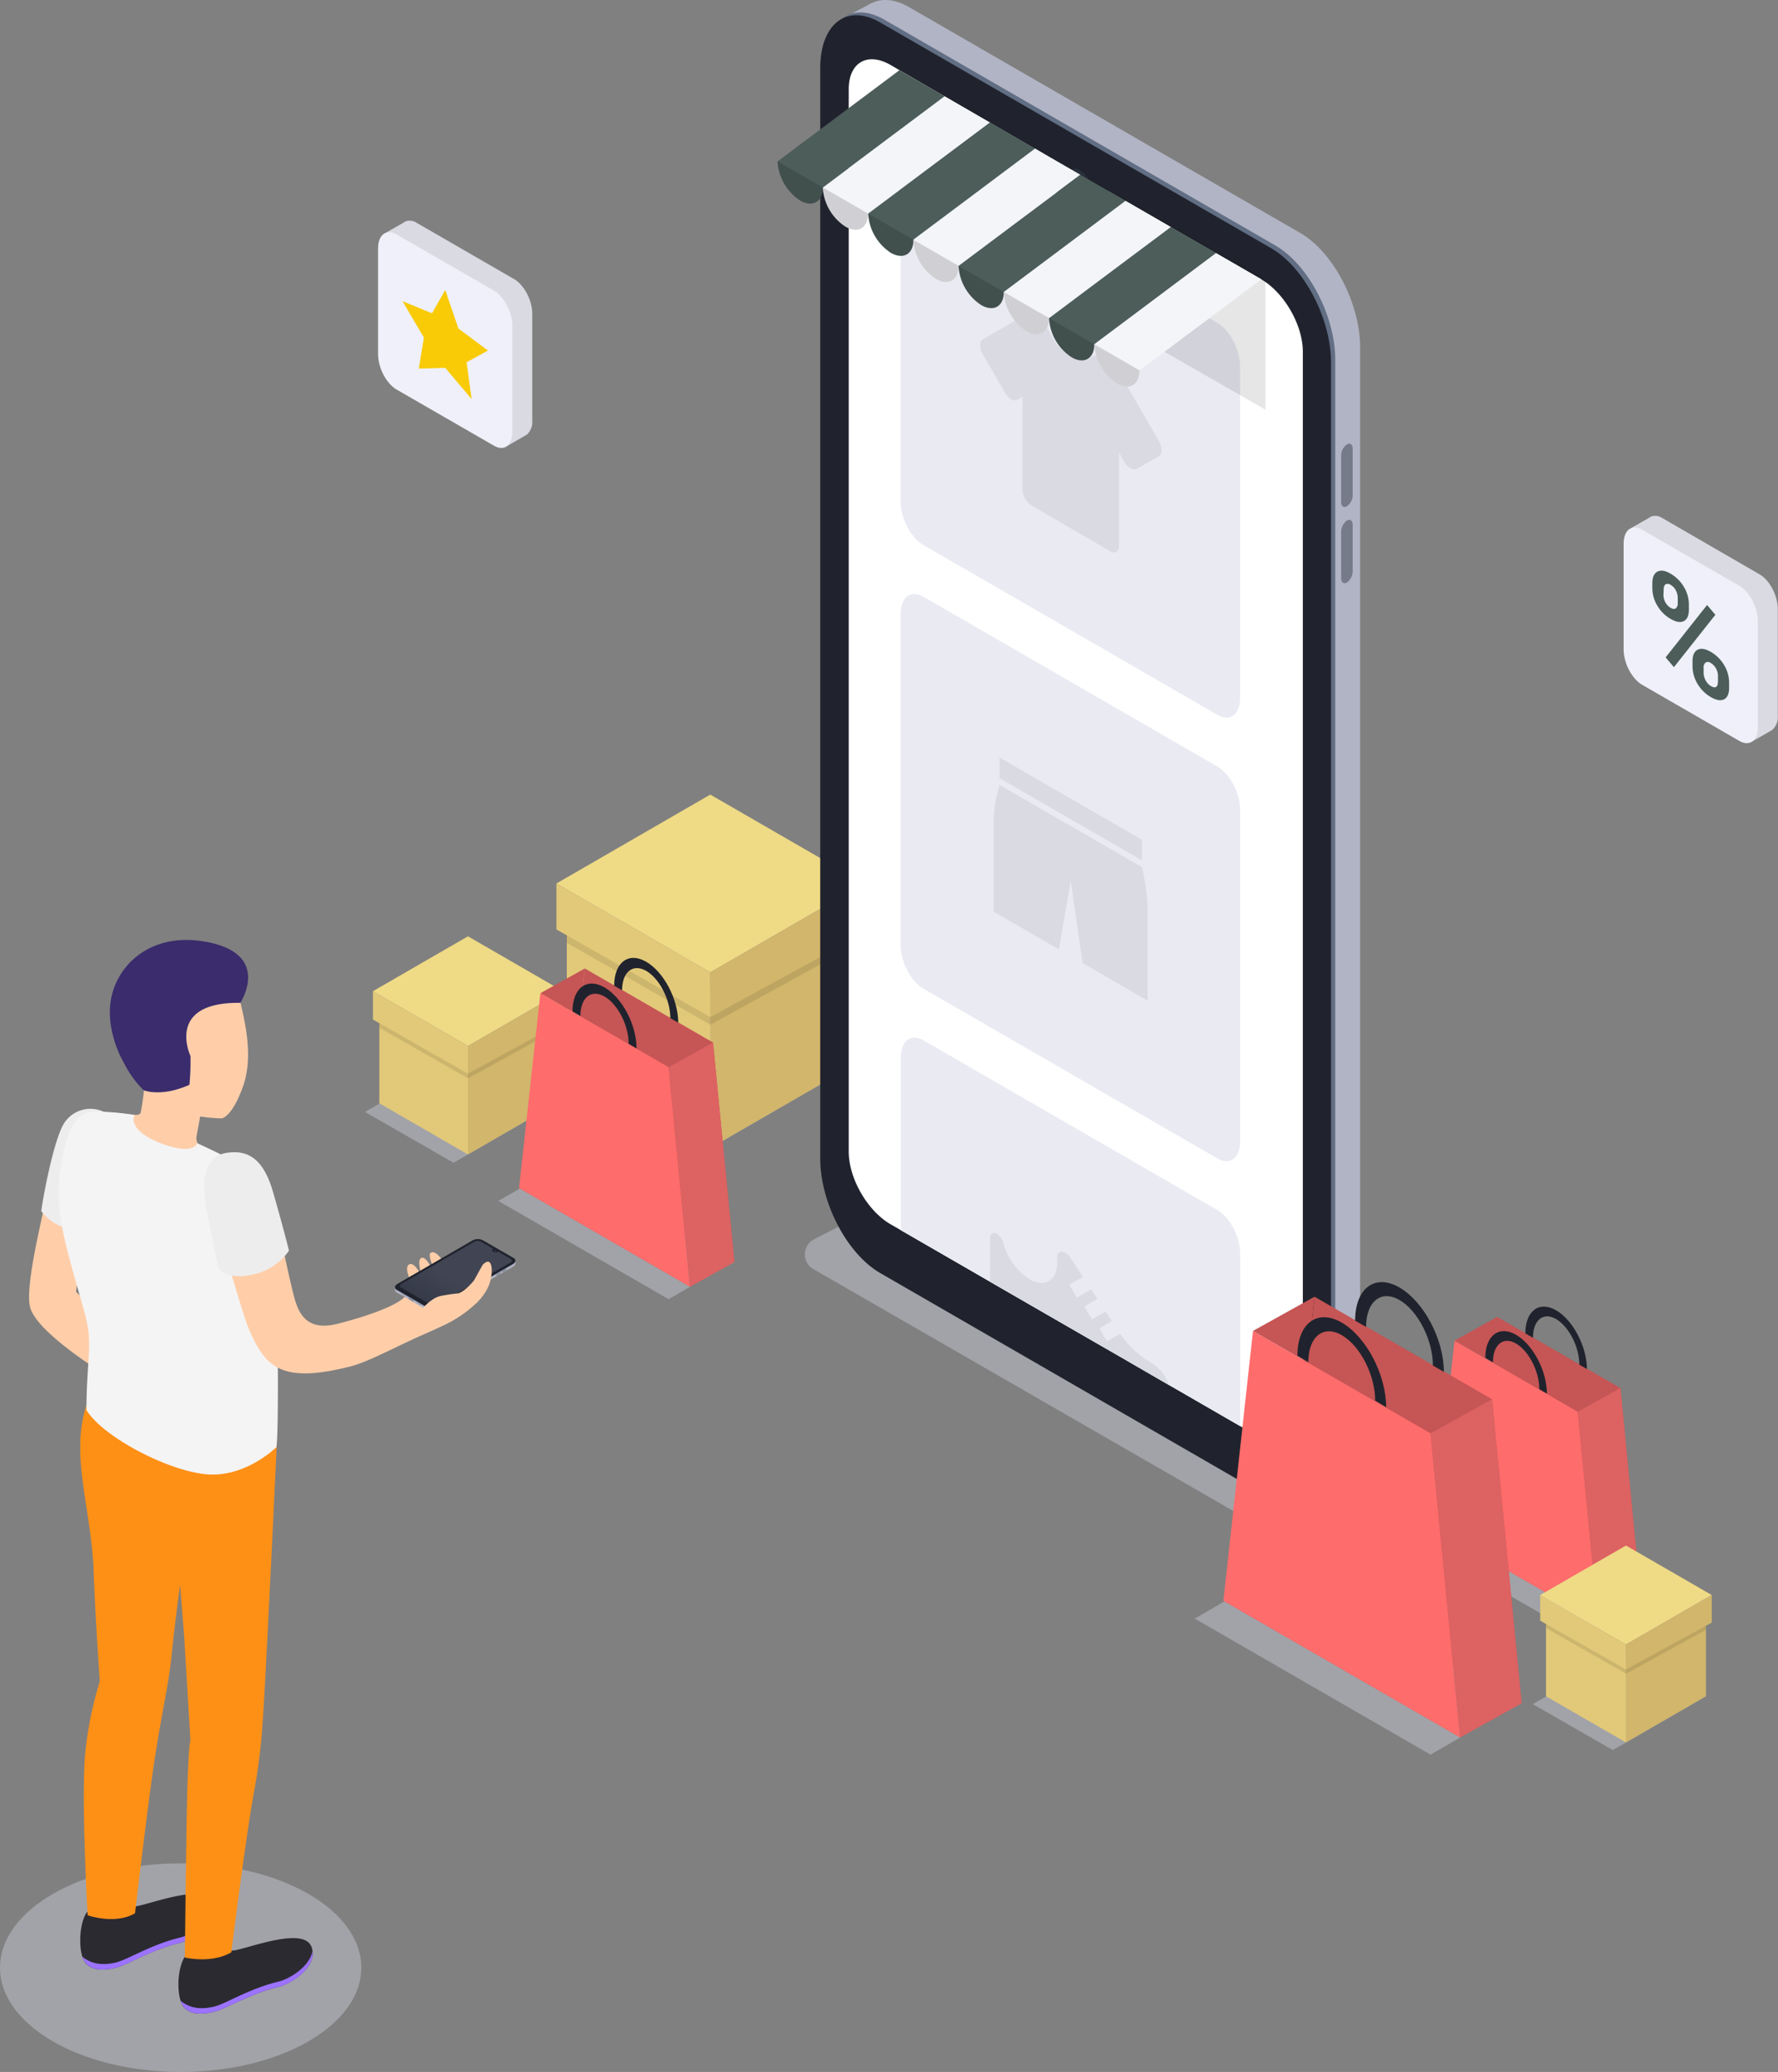<?xml version="1.0" encoding="UTF-8"?> <svg xmlns="http://www.w3.org/2000/svg" xmlns:xlink="http://www.w3.org/1999/xlink" viewBox="0 0 429.12 500"><rect x="0" y="0" width="429.12" height="500" fill="#808080" stroke="none"/><defs><style>.cls-1{fill:#d6d8e5;opacity:0.4;}.cls-2{fill:#efda86;}.cls-3{fill:#d1b66b;}.cls-4{fill:#e2c979;}.cls-11,.cls-5{opacity:0.1;}.cls-6{fill:#b1b4c4;}.cls-7{fill:#616e84;}.cls-8{fill:#20232d;}.cls-11,.cls-9{fill:#fff;}.cls-10{fill:#2b303f;}.cls-12{fill:#757b89;}.cls-13{fill:#e9eaf2;}.cls-14{fill:#d9dae2;}.cls-15{fill:#4C5D5A;}.cls-16{fill:#f4f5f9;}.cls-17{opacity:0.15;}.cls-18{fill:#c65555;}.cls-19{fill:#ff6c6c;}.cls-20{fill:#dd6262;}.cls-21{fill:#ffcea9;}.cls-22{fill:#ededed;}.cls-23{fill:#2b2a30;}.cls-24{fill:#9c73ff;}.cls-25{fill:#FE9016;}.cls-26{fill:#f4f4f4;}.cls-27{fill:#3a2c6d;}.cls-28{opacity:0.5;fill:url(#Безымянный_градиент_15);}.cls-29{fill:#eff0f9;}.cls-30{fill:#f9cb07;}</style><linearGradient id="Безымянный_градиент_15" x1="-2115.87" y1="3245.53" x2="-2115.87" y2="3226.31" gradientTransform="matrix(0.87, 0.5, -1, 0.58, 5178.35, -503.07)" gradientUnits="userSpaceOnUse"><stop offset="0.21" stop-color="#fff" stop-opacity="0"></stop><stop offset="1" stop-color="#fff" stop-opacity="0.2"></stop></linearGradient></defs><title>Online_shopping_SVG</title><g id="Слой_2" data-name="Слой 2"><g id="Слой_1-2" data-name="Слой 1"><polygon class="cls-1" points="167.55 279.29 132.92 259.41 170.07 237.97 204.7 257.85 167.55 279.29"></polygon><polygon class="cls-2" points="171.43 234.65 134.29 213.2 171.43 191.75 208.58 213.2 171.43 234.65"></polygon><polygon class="cls-3" points="206.07 257.04 171.43 277.04 171.43 237.04 206.07 217.05 206.07 257.04"></polygon><polygon class="cls-4" points="171.43 277.04 136.8 257.04 136.8 217.05 171.43 237.04 171.43 277.04"></polygon><polygon class="cls-5" points="136.8 217.05 136.8 227.51 171.43 247.28 171.43 237.09 136.8 217.05"></polygon><polygon class="cls-5" points="206.07 217.05 206.07 228.26 171.43 247.28 171.43 237.09 206.07 217.05"></polygon><polygon class="cls-4" points="134.29 213.2 134.29 224.29 171.43 245.45 171.43 234.65 134.29 213.2"></polygon><polygon class="cls-3" points="171.43 245.45 208.58 225.16 208.58 213.2 171.43 234.65 171.43 245.45"></polygon><path class="cls-1" d="M307,370,196.28,306.24a4.09,4.09,0,0,1,.17-7.17l13.93-7.18a4.11,4.11,0,0,1,3.91.09l114.45,65.9a4.08,4.08,0,0,1-.17,7.17l-10.11,5.21A11.94,11.94,0,0,1,307,370Z"></path><path class="cls-6" d="M313.8,358l-94.36-54.48c-8-4.61-14.47-17-14.47-27.65V12.68C205,2,211.45-2.88,219.44,1.74L313.8,56.21c8,4.62,14.47,17,14.47,27.65v263.2C328.27,357.72,321.79,362.61,313.8,358Z"></path><polygon class="cls-6" points="315.42 362.74 322.89 358.96 315.72 346.67 315.42 362.74"></polygon><polygon class="cls-6" points="203.51 4.36 210.39 0.75 209 10.9 203.51 4.36"></polygon><path class="cls-7" d="M307.78,361l-94.35-54.48c-8-4.61-14.47-17-14.47-27.65V15.69C199,5,205.44.13,213.43,4.74l94.35,54.48c8,4.62,14.48,17,14.48,27.65v263.2C322.26,360.72,315.78,365.62,307.78,361Z"></path><path class="cls-8" d="M321.25,87.54V350.73c0,10.67-6.47,15.56-14.47,10.95l-37-21.36-11.51-6.65L212.42,307.2c-8-4.62-14.46-17-14.46-27.65V16.36C198,5.69,204.43.8,212.42,5.41l94.36,54.48C314.78,64.51,321.25,76.88,321.25,87.54Z"></path><path class="cls-9" d="M314.44,84.87V341.21c0,6.46-4.53,9.08-10.11,5.84l-5-2.9-17.14-9.89L274.82,330l-2.6-1.51-.87-.51L265,324.33l-18.45-10.64h0l-7.6-4.39,0,0-3.08-1.78-18.4-10.62-2.51-1.45c-5.6-3.23-10.12-11.08-10.12-17.55V21.54c0-6.46,4.52-9.08,10.12-5.85L251.72,37v.1a17.43,17.43,0,0,0,7.88,13.66c4.36,2.5,7.89.47,7.89-4.55,0,0,0-.08,0-.11l36.85,21.27C309.91,70.56,314.44,78.41,314.44,84.87Z"></path><ellipse class="cls-10" cx="259.6" cy="44.4" rx="2.44" ry="4.23" transform="matrix(0.87, -0.5, 0.5, 0.87, 12.58, 135.76)"></ellipse><path class="cls-11" d="M259.6,45.85a2.77,2.77,0,0,1-1.25-2.17c0-.8.56-1.12,1.25-.72a2.75,2.75,0,0,1,1.26,2.17C260.86,45.93,260.3,46.25,259.6,45.85Z"></path><path class="cls-12" d="M325.08,122.17h0c-.77.45-1.39,0-1.39-1V109.9a3.32,3.32,0,0,1,1.39-2.66h0c.77-.45,1.39,0,1.39,1.05v11.22A3.32,3.32,0,0,1,325.08,122.17Z"></path><path class="cls-12" d="M325.08,140.56h0c-.77.44-1.39,0-1.39-1.05V128.28a3.35,3.35,0,0,1,1.39-2.66h0c.77-.44,1.39,0,1.39,1.06V137.9A3.33,3.33,0,0,1,325.08,140.56Z"></path><path class="cls-13" d="M293.84,172.51l-71-41c-3-1.74-5.46-6.41-5.46-10.44v-80c0-4,2.44-5.87,5.46-4.13l71,41c3,1.74,5.46,6.41,5.46,10.43v80C299.3,172.4,296.86,174.25,293.84,172.51Z"></path><path class="cls-13" d="M293.84,279.56l-71-41c-3-1.74-5.46-6.41-5.46-10.43v-80c0-4,2.44-5.87,5.46-4.13l71,41c3,1.74,5.46,6.41,5.46,10.44v80C299.3,279.45,296.86,281.3,293.84,279.56Z"></path><path class="cls-13" d="M299.31,302.46v41.69L274.82,330l-2.6-1.51-.87-.51L265,324.33l-18.45-10.64h0l-7.65-4.41-3.08-1.78-18.4-10.62v-41.7c0-4,2.45-5.86,5.46-4.12l71,41C296.86,293.77,299.31,298.44,299.31,302.46Z"></path><path class="cls-14" d="M279.71,106.47,270,89.64A4.5,4.5,0,0,0,268.45,88h0a1.66,1.66,0,0,0-.27-.13,2.2,2.2,0,0,0-.28-.18l-2.7-1.56c-.74-.43-1.43-.4-1.83.09-.86,1-2.8.91-4.94-.33a12.23,12.23,0,0,1-4.94-5.37,4.64,4.64,0,0,0-1.84-2.21L249,76.76a1.74,1.74,0,0,0-.27-.14,1.71,1.71,0,0,0-1.82-.33l-9.71,5.61c-.86.5-.86,2.09,0,3.57l5.31,9.2A4.53,4.53,0,0,0,244,96.31a1.56,1.56,0,0,0,1.55.15l1.22-.71v22.5A4.86,4.86,0,0,0,249,122L267.9,133c1.21.7,2.18.13,2.18-1.26v-22.5l1.23,2.12a4.42,4.42,0,0,0,1.54,1.63h0a1.56,1.56,0,0,0,1.55.15l5.31-3.07C280.56,109.54,280.56,108,279.71,106.47Z"></path><path class="cls-14" d="M275.6,209.26l-34.35-19.83a32.3,32.3,0,0,0-1.43,9.09V220l15.74,9.09,2.87-16.52,2.86,19.83L277,241.49V220A50,50,0,0,0,275.6,209.26Z"></path><polygon class="cls-14" points="275.6 202.65 241.25 182.82 241.25 187.78 275.6 207.61 275.6 202.65"></polygon><path class="cls-14" d="M282.17,334.26,274.82,330l-2.6-1.51-.87-.51L265,324.33l-18.45-10.64h0l-7.6-4.39V298.74c0-1.05.73-1.48,1.65-1a3.78,3.78,0,0,1,1.49,2l.31,1a14.86,14.86,0,0,0,6.06,7.94c3.67,2.12,6.67.39,6.67-3.86v-1.28c0-1.3.92-1.85,2-1.19a4,4,0,0,1,1.31,1.31l2.93,4.49L258.07,310l1.83,3.14,3.46-2,1.5,2.31-3.15,1.82,1.81,3.15,3.33-1.92,1.5,2.31-3,1.74,1.81,3.15,3.19-1.84a23.51,23.51,0,0,0,7.09,6.79l.58.32A10.51,10.51,0,0,1,282.17,334.26Z"></path><polygon class="cls-5" points="305.41 98.86 216.76 48 216.76 16.59 305.41 67.44 305.41 98.86"></polygon><polygon class="cls-15" points="198.5 45.32 187.58 39.01 217.07 16.95 227.99 23.25 198.5 45.32"></polygon><polygon class="cls-16" points="209.43 51.62 198.5 45.32 227.99 23.25 238.91 29.56 209.43 51.62"></polygon><polygon class="cls-15" points="220.35 57.93 209.43 51.62 238.91 29.56 249.83 35.86 220.35 57.93"></polygon><polygon class="cls-16" points="231.27 64.23 220.35 57.93 249.83 35.86 260.75 42.17 231.27 64.23"></polygon><polygon class="cls-15" points="242.19 70.54 231.27 64.23 260.75 42.17 271.67 48.47 242.19 70.54"></polygon><polygon class="cls-16" points="253.11 76.84 242.19 70.54 271.67 48.47 282.59 54.78 253.11 76.84"></polygon><polygon class="cls-15" points="264.03 83.15 253.11 76.84 282.59 54.78 293.51 61.08 264.03 83.15"></polygon><polygon class="cls-16" points="274.95 89.45 264.03 83.15 293.51 61.08 304.44 67.39 274.95 89.45"></polygon><path class="cls-15" d="M193.12,48.39c3,1.74,5.46.33,5.46-3.15l-10.92-6.31A12.09,12.09,0,0,0,193.12,48.39Z"></path><path class="cls-16" d="M204.05,54.69c3,1.75,5.46.33,5.46-3.15l-10.93-6.3A12.06,12.06,0,0,0,204.05,54.69Z"></path><path class="cls-15" d="M215,61c3,1.74,5.46.33,5.46-3.15l-10.92-6.31A12.06,12.06,0,0,0,215,61Z"></path><path class="cls-16" d="M225.89,67.31c3,1.74,5.46.32,5.46-3.16l-10.92-6.3A12.08,12.08,0,0,0,225.89,67.31Z"></path><path class="cls-15" d="M236.81,73.61c3,1.74,5.46.33,5.46-3.15l-10.92-6.31A12.06,12.06,0,0,0,236.81,73.61Z"></path><path class="cls-16" d="M247.73,79.92c3,1.74,5.46.33,5.46-3.16l-10.92-6.3A12.08,12.08,0,0,0,247.73,79.92Z"></path><path class="cls-15" d="M258.65,86.22c3,1.74,5.46.33,5.46-3.15l-10.92-6.31A12,12,0,0,0,258.65,86.22Z"></path><path class="cls-16" d="M269.57,92.53c3,1.74,5.46.33,5.46-3.16l-10.92-6.3A12.08,12.08,0,0,0,269.57,92.53Z"></path><g class="cls-17"><path d="M193.12,48.39c3,1.74,5.46.33,5.46-3.15l-10.92-6.31A12.09,12.09,0,0,0,193.12,48.39Z"></path><path d="M204.05,54.69c3,1.75,5.46.33,5.46-3.15l-10.93-6.3A12.06,12.06,0,0,0,204.05,54.69Z"></path><path d="M215,61c3,1.74,5.46.33,5.46-3.15l-10.92-6.31A12.06,12.06,0,0,0,215,61Z"></path><path d="M225.89,67.31c3,1.74,5.46.32,5.46-3.16l-10.92-6.3A12.08,12.08,0,0,0,225.89,67.31Z"></path><path d="M236.81,73.61c3,1.74,5.46.33,5.46-3.15l-10.92-6.31A12.06,12.06,0,0,0,236.81,73.61Z"></path><path d="M247.73,79.92c3,1.74,5.46.33,5.46-3.16l-10.92-6.3A12.08,12.08,0,0,0,247.73,79.92Z"></path><path d="M258.65,86.22c3,1.74,5.46.33,5.46-3.15l-10.92-6.31A12,12,0,0,0,258.65,86.22Z"></path><path d="M269.57,92.53c3,1.74,5.46.33,5.46-3.16l-10.92-6.3A12.08,12.08,0,0,0,269.57,92.53Z"></path></g><polygon class="cls-1" points="380.78 394.51 341.29 371.71 346.24 368.84 385.74 391.63 380.78 394.51"></polygon><polygon class="cls-18" points="396.04 385.91 356.39 363.01 361.35 317.79 391.09 334.96 396.04 385.91"></polygon><polygon class="cls-19" points="385.74 391.63 346.08 368.74 351.04 323.52 380.78 340.69 385.74 391.63"></polygon><polygon class="cls-20" points="385.74 391.63 396.04 385.91 391.09 334.96 380.78 340.69 385.74 391.63"></polygon><polygon class="cls-18" points="351.04 323.52 361.35 317.79 360.14 328.77 351.04 323.52"></polygon><path class="cls-8" d="M373.34,336.29l-1.83-1.06c0-4.27-2.51-9.19-5.6-11s-5.59.24-5.59,4.51l-1.84-1.06c0-5.43,3.34-7.93,7.43-5.57S373.34,330.86,373.34,336.29Z"></path><path class="cls-8" d="M383,330.38l-1.83-1.06c0-4.27-2.51-9.19-5.6-11s-5.59.24-5.59,4.51l-1.84-1.06c0-5.43,3.34-7.93,7.43-5.57S383,325,383,330.38Z"></path><polygon class="cls-1" points="345.26 423.43 288.36 390.6 295.5 386.45 352.4 419.29 345.26 423.43"></polygon><polygon class="cls-18" points="367.24 411.04 310.12 378.06 317.26 312.92 360.1 337.66 367.24 411.04"></polygon><polygon class="cls-19" points="352.4 419.29 295.27 386.31 302.41 321.17 345.26 345.9 352.4 419.29"></polygon><polygon class="cls-20" points="352.4 419.29 367.24 411.04 360.1 337.66 345.26 345.9 352.4 419.29"></polygon><polygon class="cls-18" points="302.41 321.17 317.26 312.92 315.52 328.74 302.41 321.17"></polygon><path class="cls-8" d="M334.54,339.57,331.9,338c0-6.15-3.62-13.24-8.06-15.8s-8.07.34-8.07,6.49l-2.64-1.52c0-7.83,4.8-11.43,10.71-8S334.54,331.74,334.54,339.57Z"></path><path class="cls-8" d="M348.47,331.06l-2.64-1.53c0-6.15-3.62-13.24-8.06-15.81s-8.07.35-8.07,6.5l-2.64-1.52c0-7.84,4.81-11.43,10.71-8S348.47,323.22,348.47,331.06Z"></path><polygon class="cls-1" points="109.47 280.6 88.09 268.33 112.1 254.47 133.47 266.75 109.47 280.6"></polygon><polygon class="cls-2" points="112.94 252.43 90.01 239.19 112.94 225.95 135.87 239.19 112.94 252.43"></polygon><polygon class="cls-3" points="134.32 266.25 112.94 278.59 112.94 253.9 134.32 241.56 134.32 266.25"></polygon><polygon class="cls-4" points="112.94 278.59 91.56 266.25 91.56 241.56 112.94 253.9 112.94 278.59"></polygon><polygon class="cls-5" points="91.56 241.56 91.56 248.02 112.94 260.22 112.94 253.93 91.56 241.56"></polygon><polygon class="cls-5" points="134.32 241.56 134.32 248.48 112.94 260.22 112.94 253.93 134.32 241.56"></polygon><polygon class="cls-4" points="90.01 239.19 90.01 246.03 112.94 259.09 112.94 252.43 90.01 239.19"></polygon><polygon class="cls-3" points="112.94 259.09 135.87 246.57 135.87 239.19 112.94 252.43 112.94 259.09"></polygon><polygon class="cls-1" points="389.25 422.32 369.95 411.25 391.67 398.71 410.97 409.79 389.25 422.32"></polygon><polygon class="cls-2" points="392.43 396.86 371.73 384.91 392.43 372.96 413.13 384.91 392.43 396.86"></polygon><polygon class="cls-3" points="411.73 409.34 392.43 420.48 392.43 398.19 411.73 387.05 411.73 409.34"></polygon><polygon class="cls-4" points="392.43 420.48 373.13 409.34 373.13 387.05 392.43 398.19 392.43 420.48"></polygon><polygon class="cls-5" points="373.13 387.05 373.13 392.88 392.43 403.9 392.43 398.22 373.13 387.05"></polygon><polygon class="cls-5" points="411.73 387.05 411.73 393.3 392.43 403.9 392.43 398.22 411.73 387.05"></polygon><polygon class="cls-4" points="371.73 384.91 371.73 391.09 392.43 402.88 392.43 396.86 371.73 384.91"></polygon><polygon class="cls-3" points="392.43 402.88 413.13 391.57 413.13 384.91 392.43 396.86 392.43 402.88"></polygon><polygon class="cls-1" points="161.37 313.52 120.28 289.81 125.44 286.82 166.53 310.53 161.37 313.52"></polygon><polygon class="cls-18" points="177.25 304.57 135.99 280.75 141.15 233.71 172.09 251.58 177.25 304.57"></polygon><polygon class="cls-19" points="166.53 310.53 125.27 286.71 130.43 239.67 161.37 257.53 166.53 310.53"></polygon><polygon class="cls-20" points="166.53 310.53 177.25 304.57 172.09 251.58 161.37 257.53 166.53 310.53"></polygon><polygon class="cls-18" points="130.43 239.67 141.15 233.71 139.9 245.13 130.43 239.67"></polygon><path class="cls-8" d="M153.63,253l-1.9-1.1c0-4.45-2.62-9.57-5.83-11.42s-5.82.25-5.82,4.69l-1.91-1.1c0-5.65,3.47-8.25,7.73-5.79S153.63,247.3,153.63,253Z"></path><path class="cls-8" d="M163.69,246.81l-1.9-1.1c0-4.44-2.62-9.57-5.83-11.42s-5.82.25-5.82,4.69l-1.91-1.1c0-5.65,3.47-8.25,7.73-5.79S163.69,241.15,163.69,246.81Z"></path><g id="Men_2"><ellipse class="cls-1" cx="43.6" cy="474.83" rx="43.6" ry="25.17"></ellipse><path id="_Контур_" data-name="&lt;Контур&gt;" class="cls-21" d="M11.63,286.29c-.49,4.24-5.54,22.52-4.46,28.78S25.52,331.8,25.52,331.8l2.4-10.72-9.57-9.36L20.94,294Z"></path><path id="_Контур_2" data-name="&lt;Контур&gt;" class="cls-22" d="M25,268.28a7.54,7.54,0,0,0-9.61,2.91c-2.54,4.2-5.18,18.64-5.42,21.1,0,0,3.57,4.93,8.91,4.1Z"></path><path class="cls-23" d="M44.71,472.07a14.77,14.77,0,0,0,11.17-1.35c2.69.08,17.3-6.17,19.29-.92,1.74,4.6-4.58,8.86-8,9.68-7.38,1.79-12.84,5.47-15.8,6.09-2.21.47-5.07.77-6.83-1C42.46,482.52,42.64,474.82,44.71,472.07Z"></path><path class="cls-24" d="M51.4,484.3c3-.63,8.42-4.31,15.8-6.1,2.84-.68,7.72-3.78,8.21-7.48.66,4.24-5,8-8.21,8.76-7.38,1.79-12.84,5.47-15.8,6.09-2.21.47-5.07.77-6.83-1a4.38,4.38,0,0,1-1-1.77C46.17,485,49.19,484.76,51.4,484.3Z"></path><path class="cls-23" d="M21,461.43a14.77,14.77,0,0,0,11.17-1.35c2.69.08,17.3-6.18,19.29-.92,1.74,4.6-4.58,8.86-8,9.68-7.38,1.79-12.84,5.47-15.8,6.09-2.21.47-5.07.77-6.83-1C18.76,471.88,18.94,464.17,21,461.43Z"></path><path class="cls-24" d="M27.7,473.65c3-.62,8.42-4.3,15.8-6.09,2.84-.68,7.72-3.79,8.21-7.48.66,4.24-5.05,8-8.21,8.76-7.38,1.79-12.84,5.47-15.8,6.09-2.21.47-5.07.77-6.83-1a4.27,4.27,0,0,1-1-1.76C22.47,474.34,25.49,474.12,27.7,473.65Z"></path><path id="_Контур_3" data-name="&lt;Контур&gt;" class="cls-25" d="M20.72,421.73a88.34,88.34,0,0,1,3.37-16s-1-13.81-1.51-26.9C22,364,16.85,350.88,20.92,339l45.85,10.2S64,408.46,63.38,415.63a134.42,134.42,0,0,1-2.05,16.64c-2.1,11.5-5.5,38.86-5.5,38.86-4.85,2.81-11.21,1.25-11.21,1.25s.35-34.59.66-42.88c.38-10.12.69-9.35.69-9.35L44.46,395l-1-12.54s-1.27,9.2-2.09,17.42c-.72,7.17-2.45,13.65-4.39,27-1.67,11.57-4.39,34.83-4.39,34.83-4.85,2.82-11.43.48-11.43.48S19.4,431.77,20.72,421.73Z"></path><path id="_Контур_4" data-name="&lt;Контур&gt;" class="cls-21" d="M27.41,268.53c3.49.17,6.09,1.07,6.53,0a47.32,47.32,0,0,0,.8-5.46c-.41-1-.75-2.1-.75-2.1-4.39-2.7-5.77-7.44-6.35-13-1-9.43,4.11-17.68,13.55-18.67,8.86-.92,15.39,5.31,17.13,13.86.94,4.23,2.8,12.21.28,19.16-1.41,3.89-3.23,7-5.05,7.57a42.31,42.31,0,0,1-5.24-.46h0s-.47,2.62-.79,4.3-.2,2.57,3.15,4.63-5.06,6.3-10.56,5.89-11.68-3.74-13.37-7.29C24.85,273.08,25,268.42,27.41,268.53Z"></path><path id="_Контур_5" data-name="&lt;Контур&gt;" class="cls-26" d="M32.46,269.05c-1,2.41,1.49,5.36,8,7.42s7.15-.59,7.15-.59,9.62,4.38,12.75,6.57c3.93,2.75,5.68,10.71,6.21,24.15.61,15.56.67,38.64.15,42.62,0,0-7.36,7.33-16.77,6.56s-25.25-9.11-29.1-15.54c.11-13.64,1.71-15.86-.5-23.72-5.06-18-7.72-25.35-5.26-37.3,2-9.85,4.86-11.08,8.75-11A78.88,78.88,0,0,1,32.46,269.05Z"></path><path id="_Контур_6" data-name="&lt;Контур&gt;" class="cls-21" d="M81.42,319.47c-7.73,1.94-9.54-2.93-10.56-7-2.46-9.77-3.78-18.59-5.61-24.13-2.16-6.54-4.42-7.58-7.6-8.85-3.73-1.5-6.94,1.65-5.69,10,1.46,9.85,3.39,16.76,7.07,28.4,1,3,3.12,8.45,6.35,11.06,4,3.22,10,3.08,19.07.83,3.87-1,8.12-3.28,15.45-6.7,2-.92,3.5-1.53,7.27-3.29s7.7-4.69,9.68-7.56,1.64-4.68,1.23-5.33c-.51-.82-.79-.17-1.85,1a21.09,21.09,0,0,1-5.56,5.14s2.44-2.52,3.77-4.16a21.07,21.07,0,0,0,2.92-4.77c.7-1.67-.74-3.94-1.84-2.75s-1.61,2.4-3.61,4.8a20.68,20.68,0,0,1-3.58,3.41,39.43,39.43,0,0,0,3.3-5.3c1.27-2.59-3-1.24-5.39,1.28-1.77,1.83-3.27,2.89-3.31,2.38s-3.49,3.19-5.24,5C95.79,315.05,88.76,317.62,81.42,319.47Z"></path><path id="_Контур_7" data-name="&lt;Контур&gt;" class="cls-22" d="M54.79,278.19c5.16-.76,8.81,1.56,11.08,9.38s3.88,14.23,3.88,14.23a14,14,0,0,1-8.65,5.74c-6.17,1.5-8.39-1.45-8.39-1.45S51,297.9,49.93,292.32,48.41,279.14,54.79,278.19Z"></path><path class="cls-27" d="M58,242s8.15-12.4-9.51-14.92c-12.74-1.82-20.92,6.36-21.87,15.24-.9,8.49,4.32,17.3,8.1,20.79,1.84.66,5.8,1,11-1.33a62.62,62.62,0,0,0,.25-6.95S39.78,241.77,58,242Z"></path></g><path class="cls-21" d="M99.4,309.73s-2-3.65-.74-4.56,3.09,2.51,3.46,3.85-.14-.41-.14-.41-1.37-4.12-.48-4.91,2.09,1,3.28,3.56.3-.23.3-.23-2-4.13-1.13-4.7c1.13-.77,3,1.68,4.11,3.89s-1.49,4.82-1.49,4.82Z"></path><g id="Mobile"><path class="cls-6" d="M103.26,316.25l-7.49-4.33c-.63-.36-.55-1,.18-1.42L114,300.05a2.74,2.74,0,0,1,2.47-.1l7.49,4.32c.63.37.55,1-.18,1.43l-18.09,10.44A2.74,2.74,0,0,1,103.26,316.25Z"></path><polygon class="cls-6" points="95.34 311.3 95.34 310.61 96.15 310.91 95.34 311.3"></polygon><polygon class="cls-6" points="124.42 304.87 124.42 304.21 123.78 304.62 124.42 304.87"></polygon><path class="cls-7" d="M103.26,315.66l-7.49-4.32c-.63-.37-.55-1,.18-1.43L114,299.47a2.74,2.74,0,0,1,2.47-.1l7.49,4.32c.63.37.55,1-.18,1.43l-18.09,10.44A2.74,2.74,0,0,1,103.26,315.66Z"></path><ellipse class="cls-12" cx="96.61" cy="312.11" rx="0.08" ry="0.14" transform="matrix(0.87, -0.5, 0.5, 0.87, -143.12, 90.12)"></ellipse><ellipse class="cls-12" cx="96.97" cy="312.31" rx="0.08" ry="0.14" transform="translate(-143.17 90.33) rotate(-30)"></ellipse><ellipse class="cls-12" cx="97.33" cy="312.52" rx="0.08" ry="0.14" transform="translate(-143.23 90.54) rotate(-30)"></ellipse><ellipse class="cls-12" cx="97.69" cy="312.73" rx="0.08" ry="0.14" transform="translate(-143.28 90.75) rotate(-30)"></ellipse><ellipse class="cls-12" cx="100.78" cy="314.52" rx="0.08" ry="0.14" transform="translate(-143.76 92.53) rotate(-30)"></ellipse><ellipse class="cls-12" cx="101.14" cy="314.72" rx="0.08" ry="0.14" transform="translate(-143.82 92.74) rotate(-30)"></ellipse><ellipse class="cls-12" cx="101.5" cy="314.93" rx="0.08" ry="0.14" transform="translate(-143.87 92.95) rotate(-30)"></ellipse><ellipse class="cls-12" cx="101.86" cy="315.14" rx="0.08" ry="0.14" transform="matrix(0.87, -0.5, 0.5, 0.87, -143.93, 93.16)"></ellipse><path class="cls-12" d="M99.73,314.06l-1-.57a.28.28,0,0,1-.11-.22h0c0-.08.05-.12.11-.08l1,.57a.26.26,0,0,1,.11.21h0C99.84,314.06,99.79,314.1,99.73,314.06Z"></path><path class="cls-12" d="M122.16,306.51l-.92.53c-.06,0-.11,0-.11-.08h0a.27.27,0,0,1,.11-.2l.92-.53c.06,0,.1,0,.1.08h0A.23.23,0,0,1,122.16,306.51Z"></path><path class="cls-12" d="M120.75,307.33l-.92.53c-.06,0-.11,0-.11-.08h0a.24.24,0,0,1,.11-.2l.92-.54c.06,0,.1,0,.1.08h0A.27.27,0,0,1,120.75,307.33Z"></path><path class="cls-8" d="M103.26,315.56l-7.49-4.33c-.63-.36-.55-1,.18-1.42L114,299.36a2.77,2.77,0,0,1,2.47-.1l7.49,4.32c.63.37.55,1-.18,1.43l-18.09,10.44A2.74,2.74,0,0,1,103.26,315.56Z"></path><path class="cls-10" d="M123.19,303.76l-2.92-1.69h0a1.38,1.38,0,0,1-1.25,0,.38.38,0,0,1,0-.72h0l-2.92-1.69a1.76,1.76,0,0,0-1.61,0L96.87,309.83a.49.49,0,0,0,0,.93l7.1,4.09a1.76,1.76,0,0,0,1.61,0l17.61-10.17A.48.48,0,0,0,123.19,303.76Z"></path><path class="cls-28" d="M123.19,303.76l-2.92-1.69h0a1.38,1.38,0,0,1-1.25,0,.38.38,0,0,1,0-.72h0l-2.92-1.69a1.76,1.76,0,0,0-1.61,0L96.87,309.83a.49.49,0,0,0,0,.93l7.1,4.09a1.76,1.76,0,0,0,1.61,0l17.61-10.17A.48.48,0,0,0,123.19,303.76Z"></path><ellipse class="cls-10" cx="119.45" cy="301.82" rx="0.34" ry="0.19"></ellipse><path class="cls-11" d="M119.35,301.88c-.06,0-.06-.08,0-.11a.18.18,0,0,1,.2,0,.06.06,0,0,1,0,.11A.23.23,0,0,1,119.35,301.88Z"></path></g><path class="cls-21" d="M114.9,314.52s4-3.57,3.77-8.3c-.24-3.3-2.23-.92-2.23-.92l-2,3.63s-2,2.59-3.84,3.18a41.46,41.46,0,0,0-4.19.62c-2.46.48-4.91,3.55-4.91,3.55l3.17,2.43Z"></path><path class="cls-14" d="M424.67,138.6,401.17,125a3,3,0,0,0-2.63-.36h0a2.17,2.17,0,0,0-.53.31l-4.31,2.47,3,4.16v22.33c0,3.28,2,7.09,4.46,8.51l20.73,12,.68,4.69c.14-.07,3.71-2.12,4.84-2.78a1.92,1.92,0,0,0,.31-.18l0,0h0a4.15,4.15,0,0,0,1.35-3.48V147.11C429.12,143.83,427.13,140,424.67,138.6Z"></path><path class="cls-29" d="M419.81,178.81l-23.5-13.57c-2.46-1.42-4.45-5.23-4.45-8.51V131.18c0-3.28,2-4.78,4.45-3.36l23.5,13.56c2.46,1.42,4.46,5.24,4.46,8.52v25.54C424.27,178.72,422.27,180.23,419.81,178.81Z"></path><path class="cls-15" d="M398.79,140.75c0-1.44.41-2.37,1.22-2.8s1.87-.27,3.18.49a8.89,8.89,0,0,1,3.21,3.18,8.23,8.23,0,0,1,1.21,4.3v1.16c0,1.45-.4,2.38-1.21,2.8s-1.87.24-3.18-.52a8.81,8.81,0,0,1-3.21-3.18,8.21,8.21,0,0,1-1.22-4.29Zm2.68,2.79a3.73,3.73,0,0,0,.48,1.83,3.3,3.3,0,0,0,1.27,1.32c.52.3.93.34,1.24.12a1.59,1.59,0,0,0,.46-1.33v-1.19a3.88,3.88,0,0,0-.46-1.83,3.26,3.26,0,0,0-1.27-1.33A1.14,1.14,0,0,0,402,141c-.32.21-.48.66-.48,1.36ZM404,161l-2-2.36L412,146l2,2.36Zm4.49-1.4c0-1.45.41-2.38,1.23-2.8s1.88-.24,3.18.51a9,9,0,0,1,3.2,3.16,8.18,8.18,0,0,1,1.22,4.33v1.16c0,1.43-.4,2.37-1.2,2.79s-1.86.25-3.19-.52a8.79,8.79,0,0,1-3.22-3.19,8.21,8.21,0,0,1-1.22-4.25Zm2.68,2.8a3.81,3.81,0,0,0,.5,1.81,3.44,3.44,0,0,0,1.26,1.35c1.13.66,1.7.26,1.7-1.19v-1.23a3.77,3.77,0,0,0-.47-1.82,3.35,3.35,0,0,0-1.26-1.32,1.15,1.15,0,0,0-1.25-.13,1.48,1.48,0,0,0-.48,1.32Z"></path><path class="cls-14" d="M124.06,67.34l-23.5-13.57a3,3,0,0,0-2.63-.36h0a2.61,2.61,0,0,0-.53.31l-4.31,2.47,3,4.16V82.68c0,3.28,2,7.09,4.45,8.51l20.73,12,.69,4.7,4.83-2.79a3.07,3.07,0,0,0,.31-.17l0,0h0a4.11,4.11,0,0,0,1.36-3.48V75.85C128.52,72.57,126.52,68.76,124.06,67.34Z"></path><path class="cls-29" d="M119.21,107.55,95.71,94c-2.46-1.42-4.46-5.23-4.46-8.51V59.93c0-3.28,2-4.79,4.46-3.37l23.5,13.57c2.46,1.42,4.45,5.23,4.45,8.51v25.54C123.66,107.46,121.67,109,119.21,107.55Z"></path><polygon class="cls-30" points="107.46 69.99 110.64 79.28 117.77 84.59 112.61 87.42 113.83 96.31 107.46 88.77 101.08 88.95 102.3 81.46 97.14 72.68 104.27 75.6 107.46 69.99"></polygon></g></g></svg> 